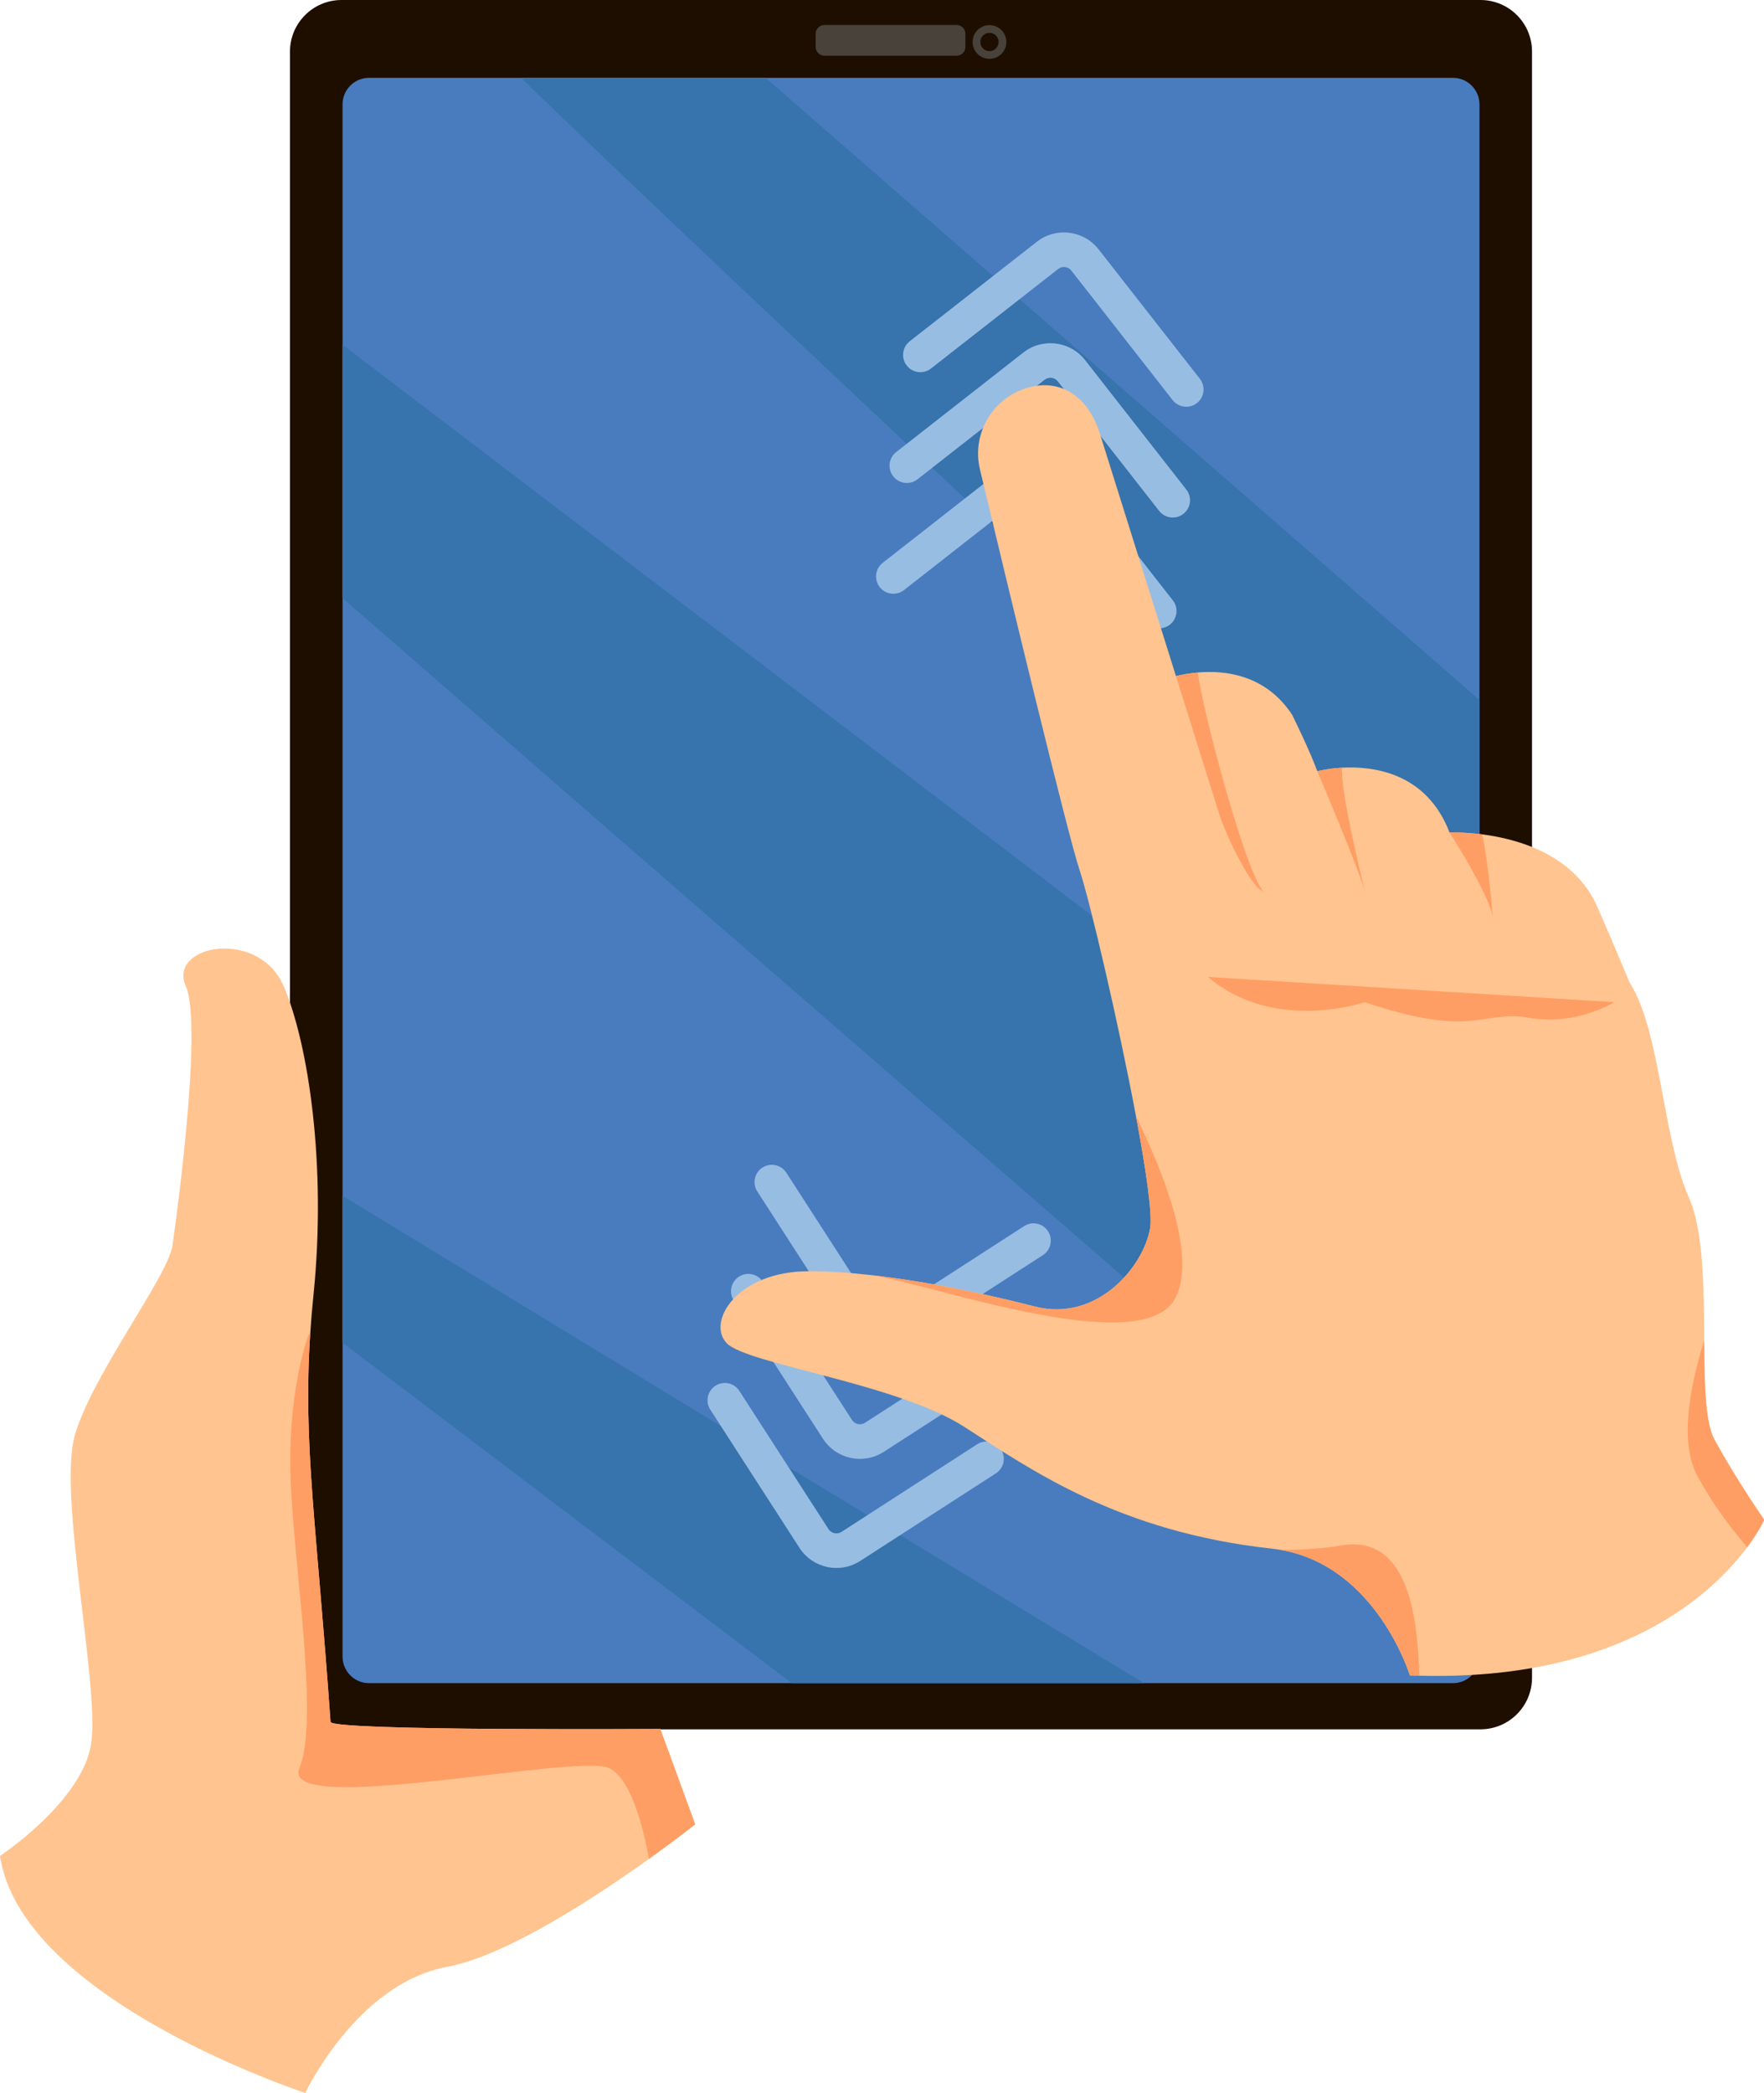 <?xml version="1.0" encoding="UTF-8"?><svg xmlns="http://www.w3.org/2000/svg" xmlns:xlink="http://www.w3.org/1999/xlink" height="500.0" preserveAspectRatio="xMidYMid meet" version="1.0" viewBox="0.0 0.0 421.6 500.0" width="421.6" zoomAndPan="magnify"><defs><clipPath id="a"><path d="M 172 92 L 421.648 92 L 421.648 401 L 172 401 Z M 172 92"/></clipPath><clipPath id="b"><path d="M 403 320 L 421.648 320 L 421.648 370 L 403 370 Z M 403 320"/></clipPath></defs><g><g id="change1_1"><path d="M 69.305 400.812 L 69.305 12.32 C 69.305 5.516 74.824 0 81.629 0 L 353.832 0 C 360.641 0 366.156 5.516 366.156 12.32 L 366.156 400.812 C 366.156 407.617 360.641 413.133 353.832 413.133 L 81.629 413.133 C 74.824 413.133 69.305 407.617 69.305 400.812" fill="#1e0e00"/></g><g id="change2_1"><path d="M 347.254 402.109 L 88.215 402.109 C 84.707 402.109 81.871 399.273 81.871 395.766 L 81.871 24.938 C 81.871 21.43 84.707 18.594 88.215 18.594 L 347.254 18.594 C 350.75 18.594 353.598 21.43 353.598 24.938 L 353.598 395.766 C 353.598 399.273 350.75 402.109 347.254 402.109" fill="#487cbe"/></g><g id="change3_1"><path d="M 228.641 13.309 L 197.039 13.309 C 195.891 13.309 194.945 12.367 194.945 11.215 L 194.945 8.066 C 194.945 6.914 195.891 5.973 197.039 5.973 L 228.641 5.973 C 229.789 5.973 230.734 6.914 230.734 8.066 L 230.734 11.215 C 230.734 12.367 229.789 13.309 228.641 13.309" fill="#48423b"/></g><g id="change3_2"><path d="M 240.516 10.027 C 240.516 12.254 238.711 14.059 236.484 14.059 C 234.262 14.059 232.457 12.254 232.457 10.027 C 232.457 7.805 234.262 6 236.484 6 C 238.711 6 240.516 7.805 240.516 10.027" fill="#48423b"/></g><g id="change1_2"><path d="M 238.672 10.027 C 238.672 11.234 237.691 12.215 236.484 12.215 C 235.277 12.215 234.301 11.234 234.301 10.027 C 234.301 8.824 235.277 7.844 236.484 7.844 C 237.691 7.844 238.672 8.824 238.672 10.027" fill="#1e0e00"/></g><g id="change4_1"><path d="M 353.598 233.906 C 289.133 173.926 173.176 65.758 124.523 18.594 L 182.965 18.594 L 353.598 167.219 L 353.598 233.906" fill="#3773ac"/></g><g id="change4_2"><path d="M 353.598 378.895 C 280.242 315.285 166.66 216.75 81.871 142.879 L 81.871 82.371 L 353.598 289.289 L 353.598 378.895" fill="#3773ac"/></g><g id="change4_3"><path d="M 273.426 402.109 L 189.246 402.109 L 81.871 320.773 L 81.871 285.688 C 136.422 318.891 211.402 364.496 273.426 402.109" fill="#3773ac"/></g><g id="change5_2"><path d="M 166.148 435.836 C 166.148 435.836 161.762 439.32 155.121 444.078 C 142.273 453.285 121.004 467.25 106.801 469.891 C 85.258 473.898 72.957 500 72.957 500 C 72.957 500 5.152 477.875 0 443.375 C 0 443.375 19.832 430.289 21.805 416.406 C 23.793 402.523 13.883 357.32 17.844 343.047 C 21.805 328.77 40.23 304.906 41.242 297.449 C 41.242 297.449 48.773 245.5 44.406 235.59 C 40.055 225.68 61.859 221.707 67.805 235.59 C 73.754 249.473 78.047 278.477 74.945 309.117 C 74.598 312.531 74.324 315.781 74.125 318.91 C 72.434 345.391 75.633 363.742 79 411.363 C 79.156 413.562 157.82 413.066 157.82 413.066 L 166.148 435.836" fill="#ffc48f"/></g><g id="change6_1"><path d="M 166.148 435.836 C 166.148 435.836 161.762 439.32 155.121 444.078 C 153.672 436.285 150.695 424.688 145.523 422.379 C 137.602 418.836 66.617 434.254 71.566 422.379 C 76.504 410.508 69.793 371.598 69.391 351.371 C 68.996 331.148 73.754 318.859 73.754 318.859 C 73.754 318.859 73.887 318.871 74.125 318.91 C 72.434 345.391 75.633 363.742 79 411.363 C 79.156 413.562 157.82 413.066 157.82 413.066 L 166.148 435.836" fill="#ff9e64"/></g><g id="change7_1"><path d="M 249.098 108.531 C 251.766 108.859 254.312 110.199 256.098 112.48 L 280.316 143.43 C 281.723 145.227 281.402 147.82 279.609 149.227 C 277.812 150.633 275.215 150.316 273.809 148.52 L 249.59 117.57 C 248.828 116.598 247.418 116.426 246.445 117.188 L 216.055 140.969 C 214.258 142.375 211.66 142.059 210.258 140.262 C 208.852 138.465 209.168 135.867 210.965 134.465 L 241.355 110.684 C 243.633 108.898 246.426 108.207 249.098 108.531" fill="#98bde3"/></g><g id="change7_2"><path d="M 252.324 82.07 C 254.996 82.395 257.539 83.734 259.324 86.016 L 283.543 116.965 C 284.949 118.762 284.633 121.355 282.836 122.762 C 281.039 124.168 278.445 123.852 277.035 122.055 L 252.82 91.109 C 252.059 90.133 250.648 89.961 249.672 90.723 L 219.281 114.504 C 217.488 115.91 214.891 115.594 213.484 113.797 C 212.078 112 212.395 109.406 214.191 108 L 244.582 84.219 C 246.863 82.434 249.656 81.742 252.324 82.07" fill="#98bde3"/></g><g id="change7_3"><path d="M 255.555 55.605 C 258.223 55.93 260.77 57.273 262.555 59.555 L 286.773 90.5 C 288.18 92.297 287.863 94.895 286.066 96.297 C 284.27 97.703 281.672 97.387 280.266 95.59 L 256.051 64.645 C 255.285 63.672 253.875 63.496 252.902 64.262 L 222.512 88.039 C 220.715 89.445 218.117 89.129 216.715 87.336 C 215.309 85.535 215.625 82.941 217.422 81.535 L 247.812 57.754 C 250.09 55.969 252.887 55.277 255.555 55.605" fill="#98bde3"/></g><g id="change7_4"><path d="M 208.918 322.227 C 206.289 321.656 203.875 320.094 202.305 317.656 L 180.996 284.641 C 179.758 282.727 180.309 280.168 182.227 278.934 C 184.141 277.695 186.699 278.246 187.938 280.16 L 209.246 313.18 C 209.918 314.219 211.309 314.516 212.344 313.848 L 244.766 292.922 C 246.684 291.684 249.238 292.234 250.477 294.148 C 251.715 296.066 251.164 298.625 249.246 299.859 L 216.824 320.785 C 214.395 322.355 211.547 322.793 208.918 322.227" fill="#98bde3"/></g><g id="change7_5"><path d="M 203.301 348.285 C 200.676 347.723 198.262 346.152 196.691 343.723 L 175.379 310.703 C 174.141 308.785 174.691 306.23 176.609 304.992 C 178.527 303.758 181.082 304.309 182.32 306.227 L 203.629 339.238 C 204.301 340.277 205.691 340.578 206.73 339.906 L 239.152 318.98 C 241.07 317.746 243.625 318.297 244.863 320.215 C 246.098 322.129 245.547 324.688 243.633 325.922 L 211.211 346.852 C 208.777 348.422 205.934 348.855 203.301 348.285" fill="#98bde3"/></g><g id="change7_6"><path d="M 197.688 374.352 C 195.059 373.781 192.645 372.215 191.074 369.781 L 169.762 336.766 C 168.527 334.852 169.078 332.293 170.992 331.055 C 172.91 329.82 175.469 330.371 176.703 332.285 L 198.016 365.305 C 198.684 366.344 200.074 366.641 201.113 365.973 L 233.535 345.043 C 235.453 343.809 238.008 344.359 239.246 346.273 C 240.484 348.191 239.934 350.746 238.016 351.984 L 205.594 372.91 C 203.16 374.48 200.316 374.914 197.688 374.352" fill="#98bde3"/></g><g id="change5_3"><path d="M 394.098 246.199 C 394.098 246.199 321.16 246.672 318 246.199 C 314.84 245.742 284.953 197.176 284.379 196.312 C 283.805 195.449 278.059 162.402 278.059 162.402 C 278.059 162.402 279.184 161.965 281.059 161.52 C 282.445 161.172 284.254 160.828 286.297 160.656 C 293.078 160.07 302.574 161.301 308.805 170.734 C 308.805 170.734 312.828 178.781 314.84 184.242 C 314.84 184.242 314.852 184.23 314.875 184.23 C 315.195 184.152 317.484 183.586 320.738 183.402 C 328.254 182.98 340.969 184.586 346.449 198.898 C 346.449 198.898 349.656 198.75 354.211 199.324 C 362.855 200.43 376.34 204.199 381.797 216.715 C 390.133 235.82 394.098 246.199 394.098 246.199" fill="#ffc48f"/></g><g clip-path="url(#a)" id="change5_1"><path d="M 421.652 363.082 C 421.652 363.082 420.48 365.746 417.57 369.645 C 409.363 380.668 387.363 401.602 339.211 400.324 C 338.473 400.312 337.727 400.289 336.969 400.254 C 336.969 400.254 329.016 374.195 306.035 370.266 C 305.379 370.148 304.699 370.059 304.012 369.977 C 267.445 365.977 246.535 351.207 230.445 340.859 C 214.352 330.516 178.719 325.918 173.738 320.941 C 168.762 315.949 176.039 303.699 193.281 303.699 C 198.109 303.699 203.293 304.055 208.582 304.664 C 208.594 304.676 208.617 304.676 208.629 304.676 L 208.66 304.676 C 222.262 306.227 236.57 309.375 247.309 312.125 C 262.25 315.949 273.367 302.551 274.895 293.352 C 275.445 290.02 273.895 279.41 271.504 266.672 C 267.285 244.234 260.48 215.234 258.031 207.898 C 255.156 199.277 241.066 140.816 234.215 112.172 C 232.121 103.434 237.457 94.652 246.156 92.48 C 254.504 90.387 260.629 95.812 263.02 104.066 L 280.184 158.734 L 291.562 194.98 C 292.664 198.508 295.277 201.312 298.586 202.668 C 298.598 202.668 298.598 202.68 298.609 202.68 C 299.586 203.082 300.609 203.359 301.691 203.496 C 306.965 204.164 314.277 205.59 321.254 208.668 C 334.289 214.418 345.016 210.59 355.738 218.637 C 366.477 226.684 379.879 223.234 388.316 233.188 C 396.742 243.152 397.121 271.512 403.641 286.062 C 407.199 294.031 407.215 307.836 407.305 320.215 L 407.305 320.227 C 407.375 330.48 407.5 339.77 409.766 343.93 C 414.754 353.125 421.652 363.082 421.652 363.082" fill="#ffc48f"/></g><g id="change6_2"><path d="M 301.906 212.98 C 298.598 211.625 292.664 198.508 291.562 194.98 L 281.059 161.52 C 282.445 161.172 284.254 160.828 286.297 160.656 C 287.113 168.449 297.324 207.367 301.906 212.98" fill="#ff9e64"/></g><g id="change6_3"><path d="M 326.191 212.98 C 325.066 208.336 314.84 184.242 314.84 184.242 C 314.84 184.242 314.852 184.23 314.875 184.23 C 315.195 184.152 317.484 183.586 320.738 183.402 C 320.348 189.395 325.895 211.449 326.191 212.98" fill="#ff9e64"/></g><g id="change6_4"><path d="M 356.805 219.391 C 356.32 214.207 346.449 198.898 346.449 198.898 C 346.449 198.898 349.656 198.75 354.211 199.324 C 355.672 205.082 356.805 219.391 356.805 219.391" fill="#ff9e64"/></g><g id="change6_5"><path d="M 288.691 233.383 L 385.82 239.418 C 385.82 239.418 376.625 245.164 365.418 243.152 C 354.211 241.145 352.484 248.328 326.191 239.418 C 326.191 239.418 304.492 246.891 288.691 233.383" fill="#ff9e64"/></g><g id="change6_6"><path d="M 339.211 400.324 C 338.473 400.312 337.727 400.289 336.969 400.254 C 336.969 400.254 329.016 374.195 306.035 370.266 C 311.129 370.266 316.16 369.977 320.52 369.219 C 336.195 366.484 338.82 385.348 339.211 400.324" fill="#ff9e64"/></g><g clip-path="url(#b)" id="change6_8"><path d="M 421.652 363.082 C 421.652 363.082 420.48 365.746 417.57 369.645 C 413.605 365 409.031 358.965 405.559 352.355 C 401.293 344.238 404.031 330.664 407.305 320.227 C 407.375 330.48 407.5 339.77 409.766 343.93 C 414.754 353.125 421.652 363.082 421.652 363.082" fill="#ff9e64"/></g><g id="change6_7"><path d="M 281.059 309.824 C 273.746 325.137 224.043 307.203 208.66 304.676 C 222.262 306.227 236.57 309.375 247.309 312.125 C 262.25 315.949 273.367 302.551 274.895 293.352 C 275.445 290.02 273.895 279.41 271.504 266.672 C 277.816 279.605 285.988 299.504 281.059 309.824" fill="#ff9e64"/></g></g></svg>